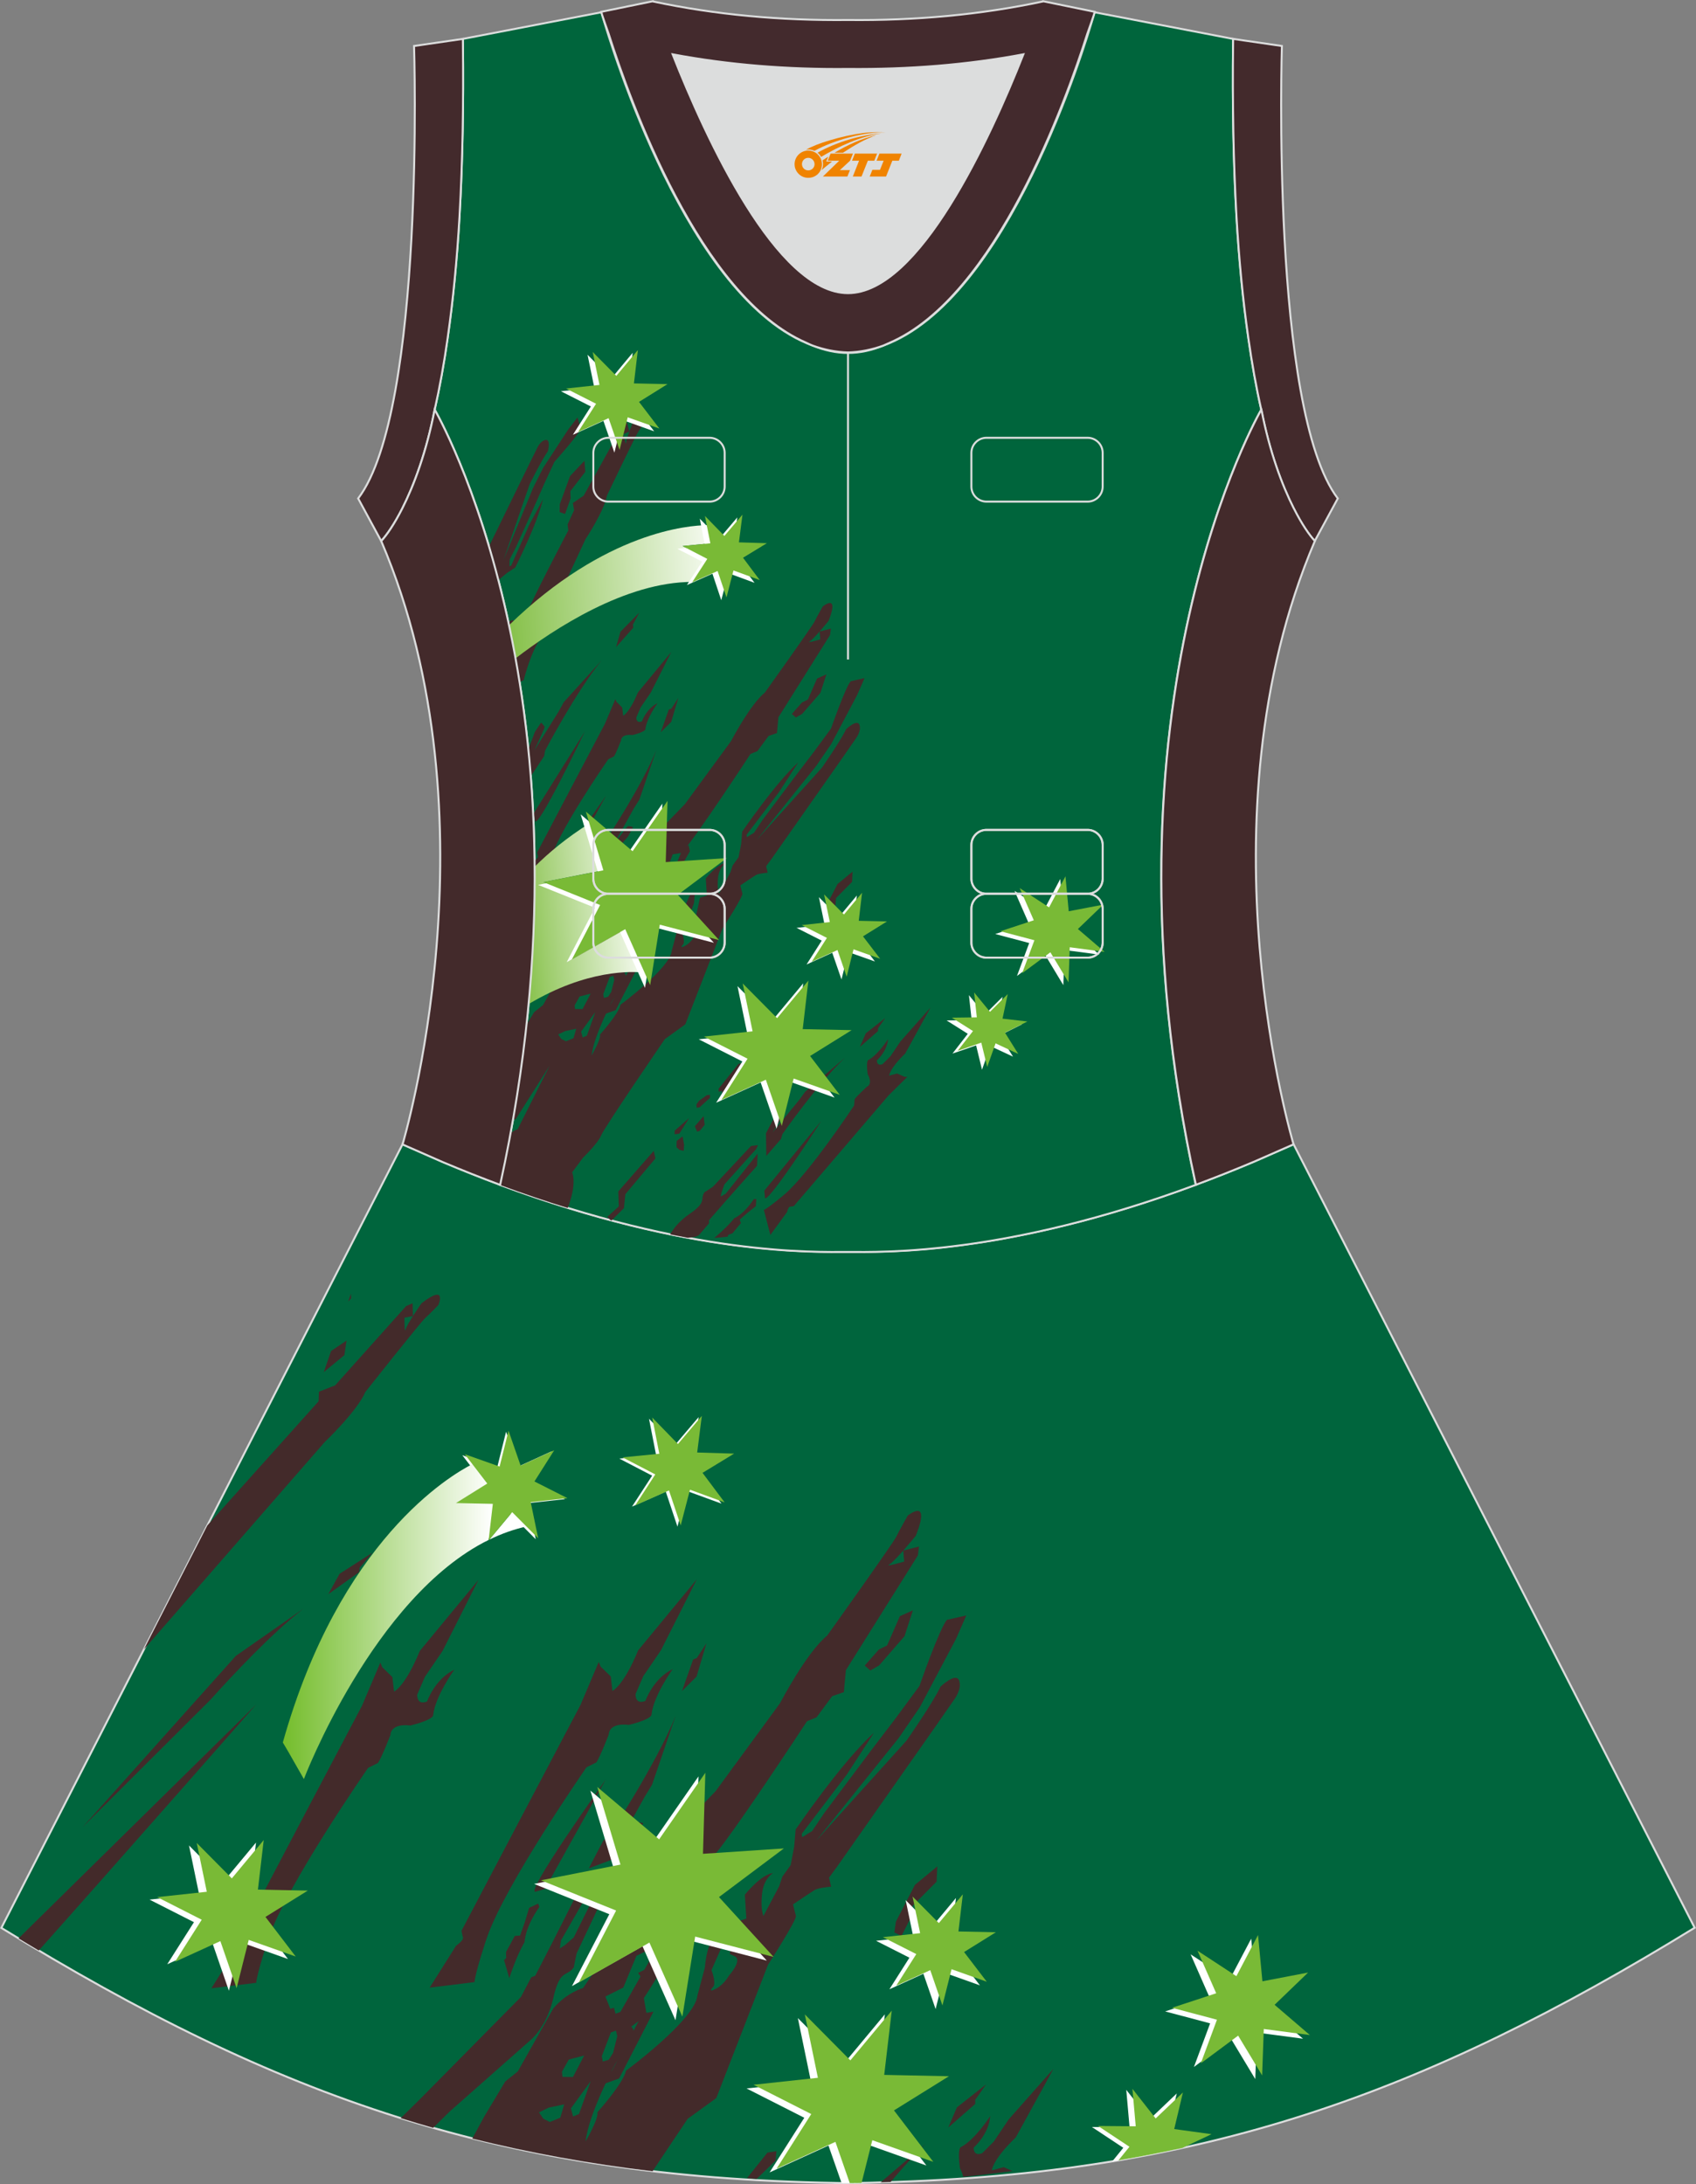 <?xml version="1.0" encoding="utf-8"?>
<!-- Generator: Adobe Illustrator 24.0.1, SVG Export Plug-In . SVG Version: 6.00 Build 0)  -->
<svg xmlns="http://www.w3.org/2000/svg" xmlns:xlink="http://www.w3.org/1999/xlink" version="1.1" id="图层_1" x="0px" y="0px" width="380.2px" height="489.6px" viewBox="0 0 380.2 489.6" enable-background="new 0 0 380.2 489.6" xml:space="preserve">
<rect x="0" y="0" width="380.2" height="489.6" fill="#808080" stroke="none"/>
<g>
	<path fill="#00653D" stroke="#DCDDDD" stroke-width="0.446" stroke-miterlimit="22.926" d="M90.18,256.61L0.3,432.14   c62.22,38.24,112.64,55.9,186.85,57.16v0.01c0.57,0.01,1.15,0.02,1.72,0.02v0.02h0.08l0,0c0.38,0,0.76-0.01,1.15-0.01h0.01h0.01   h0.01c0.38,0,0.76,0.01,1.15,0.01l0,0h0.08v-0.02c0.57-0.01,1.15-0.02,1.72-0.02v-0.01c1.4-0.02,2.81-0.06,4.21-0.11   c0.15-0.01,0.3-0.02,0.45-0.02c71.66-1.92,121.25-19.63,182.16-57.06L290,256.51l0,0l0,0l-0.01-0.02h-0.01h-0.01l-8.95,3.93l0,0   c-4.45,1.88-8.76,3.58-12.92,5.13c-38.45,14.29-64.53,15.04-75.02,15.05h-0.07h-0.06h-0.06h-0.06h-0.05h-0.01h-0.05h-0.05h-0.05   h-0.11h-0.05h-0.11h-0.05h-0.03h-0.02h-0.05h-0.05h-0.1H192h-0.05h-0.05h-0.05h-0.05h-0.02h-0.03h-0.05h-0.05h-0.05h-0.05h-0.05   h-0.05h-0.05h-0.04h-0.05h-0.01h-0.03h-0.05h-0.05h-0.05h-0.05h-0.04h-0.04h-0.04h-0.04h-0.04l0,0h-0.04h-0.04h-0.04h-0.04h-0.04   h-0.04h-0.04h-0.04h-0.04h-0.03h-0.01h-0.04h-0.04h-0.04h-0.04h-0.04h-0.03h-0.04h-0.04h-0.04h-0.02l0,0h-0.01h-0.02h-0.04h-0.04   h-0.04h-0.04h-0.04h-0.03h-0.04h-0.04h-0.04h-0.01h-0.03h-0.04h-0.04h-0.04h-0.04h-0.04h-0.04h-0.04h-0.04h-0.04l0,0h-0.04h-0.04   h-0.04h-0.04h-0.04h-0.04h-0.05h-0.05h-0.05h-0.03h-0.01h-0.05h-0.05h-0.05h-0.05h-0.05h-0.05h-0.05h-0.05h-0.05h-0.03h-0.02h-0.05   h-0.05h-0.05h-0.05h-0.05h-0.11h-0.05h-0.05h-0.02h-0.03h-0.05h-0.11h-0.05h-0.11h-0.05h-0.05h-0.06h-0.01h-0.05h-0.05h-0.06h-0.05   h-0.06c-10.5-0.01-36.57-0.77-75.02-15.05c-4.16-1.54-8.47-3.25-12.92-5.13l0,0l-8.95-3.93l0,0l-0.01-0.01L90.18,256.61z"/>
	<polygon fill="#FFFFFF" points="113.45,320.92 111.45,328.95 103.64,326.19 108.67,332.76 101.65,337.14 109.93,337.31    108.98,345.53 114.26,339.16 120.1,345.03 118.42,336.93 126.65,336.03 119.26,332.29 123.69,325.3 116.16,328.74  "/>
	<path fill="#432A2A" d="M106.38,444.29l-10.06,1.24l5.92-9.39c0,0,1.73-1.2,1.55-1.84c-0.19-0.64-0.33-1.52-0.33-1.52l12.84-24.4   l13.82-26.19l4.1-9.66l0.42,1.03l2.28,2.22l0.37,3.25c0,0,2.46-1.07,5.77-9.11L156.2,354l-8.04,15.92l-3.96,5.8l-1.72,3.99   c0,0-0.19,2.49,2.2,1.55c0,0,1.76-5.03,6.12-7.13c0,0-4.28,5.9-4.75,10.2c0,0,0.28,0.96-5.11,2.32c0,0-4.26-0.71-4.47,2.13   c0,0-1.97,5.1-2.78,6.26l-2.22,1.11c0,0-18.21,26.21-22.32,38.19C109.12,434.34,106.49,442.29,106.38,444.29z"/>
	<path fill="#432A2A" d="M120.29,423.95l1.86-0.55l13.66-24.55C135.81,398.85,116.6,425.77,120.29,423.95z"/>
	<path fill="#432A2A" d="M120.91,427.44l-0.27-0.75l-2.02,0.96l-0.98,3.23l-1.05,2.98l-1.18,0.07l-1.98,3.62l0.04,1.37l-0.47,0.44   l1.17,4.05c0,0,1.51-4.8,3.43-8.12C117.61,435.3,117.6,432.15,120.91,427.44z"/>
	<path fill="#432A2A" d="M97.1,476.95l3.66-3.61l18.17-16.05c0,0,3.65-2.92,5.12-9.48s2.97-4.6,4.57-6.82l0.64-3.13l7.45-15.78   l-0.57-2.09l-0.91,0.96l-6.61,13.32l-1.98,1.73l-1.15,0.76l0.28-1.83l7.93-13.84l-3.45,1.57c0,0-6.25,12.52-9.08,17.91   s-1.04,2.24-1.04,2.24l-1.03,0.4l-2.33,4.42l-22.62,22.9l-4.32,4.25C92.23,475.52,94.65,476.25,97.1,476.95z"/>
	<path fill="#432A2A" d="M144.56,402.68l-6.5,11.67c0,0,3.68-5.09,4.54-5.97c0.49-0.02,1.61,0.28,1.61,0.28l-1.53,2.94l-4.05,4.69   l-6.63,2.5l3.23-6.21l1.26-1.02c0,0,10.56-16,14.97-26.96l-5.29,15.45L144.56,402.68z"/>
	<polygon fill="#432A2A" points="156.15,375.8 158.37,368.33 156.21,371.63 155.39,371.97 152.88,379.06  "/>
	<polygon fill="#432A2A" points="138.79,465.89 146.49,450.92 144.11,451.3 137.18,464.16 133.31,466.17 131.1,471.34    132.69,472.02 134.38,467.47  "/>
	<polygon fill="#432A2A" points="146.72,443.12 147.38,440.85 144.74,441.4 143.05,442.23 143.78,443.3 144.91,443.88  "/>
	<path fill="#432A2A" d="M146.29,486.68c3.76-5.6,7.86-11.74,7.86-11.74l6.42-4.65l11.61-29.91c0,0,6.5-10.07,6.24-10.95   c-0.26-0.89-0.64-2.57-0.64-2.57s4.1-2.77,4.91-3.25c0.82-0.48,3.63-0.71,3.63-0.71l-0.48-2.02l1.8-2.45l22.37-31.87l3.87-5.57   c0,0,1.83-2.34,1.13-4.29s-4.16,1.35-4.16,1.35c-1.69,3.61-7.59,12.06-7.59,12.06l-20.32,22.53l18.54-23.08l4.73-6.9l8.12-15.33   l2.29-5.23l-4.33,0.98c-1.63,1.8-6.17,14.83-6.17,14.83l-5.33,7.23l-5.66,7.42l-10.36,13.84l-2.71,4.03l-2.23,1.37l-0.1-0.75   l10.1-13.28l6.06-9.34c-7.15,6.43-17.53,21.65-17.53,21.65l-0.32,3.81l-0.8,4.19l-1.87,2.59l-0.69,2.12l-3.54,6.68   c0,0-0.71-1.59-0.3-5.07s2.49-4.57,2.49-4.57c-2.78,0.34-6.35,4.87-6.35,4.87l0.33,5.36l-2.13,0.69l-1.58,7.24l1.18,0.55   c1.66,0.95-1.37,4.3-1.37,4.3s-1.09,2-2.96,2.97c-1.87,0.97-0.7-0.33-0.7-0.33c0.98-0.77-0.25-3.88-0.25-3.88l2.69-6.12l1.11-3.15   l0.24-3.24l-1.28,0.32l-2.21,4.9c-1.76,1.95-2.03,6.71-2.03,6.71l-1.68,6.3c-0.55,5.44-16.01,16.83-16.01,16.83   c-0.59,2.87-6.42,9.32-6.42,9.32c0.39,1.32-2.63,6.53-2.63,6.53c0.67-6.25,6.63-17.35,6.63-17.35s1.7-2.36,3.36-4.89   c1.65-2.52,0.23-3.48,0.23-3.48l3.49-2.59l-0.65-3.82c0,0,2.96-4.59,4.08-6.48s1.46-4.38,1.46-4.38c3.24-4.07,4.18-2.07,4.18-2.07   l5.32-7.56l0.89-2.66c0,0-1.31,2.07,0.51-1.11c1.82-3.17,0.11-3.27,0.11-3.27c-3.28,1.09-8.57,9.12-8.57,9.12   c-1.37-0.2-3.96,2.01-3.96,2.01c1.22-1.56,2.7-5.47,2.7-5.47c4.01-3.46,5.55-8.82,5.55-8.82l2.74-0.45   c3.88-3.9,21.56-30.92,21.56-30.92l2.14-0.87l3.51-4.75l2.61-0.89l0.46-4.93l16.14-25.73l0.25-1.99l-3.53,0.91l0.21,2.46   c0,0-4.63,1.37-3.29,0.61c1.33-0.76,5.9-6.41,5.9-6.41c3.51-8.82-1.81-4.5-1.81-4.5s-1.82,3.17-2.56,4.71   c-0.75,1.54-15.51,22.19-15.51,22.19c-4.64,3.77-10.57,15.16-10.57,15.16l-14.44,19.72l-7.95,8.21   c-1.89,8.22-12.96,18.2-12.96,18.2c1.21,4.92-7.04,15.14-7.04,15.14l-1.76,2.56c-4.16,1.35-6.68,4.6-6.68,4.6l-7.95,14.1   l-2.81,2.26l-4.78,7.97l-2.61,4.82C118.82,482.57,132.17,485.01,146.29,486.68L146.29,486.68z M134.91,460.9l2.03-5.33l1.14-0.4   l0.3,1.23l-0.94,3.75l-0.98,1.55l-1.33,0.39L134.91,460.9L134.91,460.9L134.91,460.9z M127.99,472.59l4.43-6.1l-2.62,7.36   l-1.33,0.57L127.99,472.59L127.99,472.59L127.99,472.59z M128.44,465.57l-2.35-0.03l-0.11-1.17l1.53-2.72l3.45-0.9L128.44,465.57   L128.44,465.57L128.44,465.57z M125.61,474.67l-2.35,0.98l-1.48-0.76l-0.95-1.4l2.2-1.07l3.45-0.72L125.61,474.67L125.61,474.67   L125.61,474.67z M135.71,447.53l4.02-2.02l2.94-7.1l2.3-1.15l0.53,2.42l-6.43,11.31l-1.09,0.38l-0.34-1.33l-0.83,0.24   L135.71,447.53z"/>
	<polygon fill="#432A2A" points="204.65,360.95 202.77,366.75 197.07,373.31 195.1,374.44 193.85,373.34 197.03,369.73    198.87,368.82 201.73,362.27  "/>
	<path fill="#432A2A" d="M57.44,444.45l-10.06,1.23l5.92-9.39c0,0,1.73-1.2,1.54-1.85c-0.19-0.64-0.33-1.52-0.33-1.52l12.83-24.4   l13.82-26.19l4.1-9.66l0.42,1.03l2.28,2.22l0.38,3.25c0,0,2.46-1.07,5.77-9.11l13.14-15.92l-8.04,15.92l-3.96,5.8l-1.72,3.98   c0,0-0.19,2.49,2.2,1.55c0,0,1.76-5.04,6.12-7.13c0,0-4.28,5.9-4.75,10.2c0,0,0.28,0.95-5.11,2.32c0,0-4.26-0.71-4.47,2.13   c0,0-1.97,5.09-2.79,6.26l-2.22,1.11c0,0-18.21,26.21-22.32,38.19C60.18,434.5,57.55,442.45,57.44,444.45z"/>
	<path fill="#432A2A" d="M215.9,487.94c3.7-0.37,7.4-0.81,11.07-1.3l-1.95-0.87l-2.68,0.72c0,0,0.07-2.28,5.38-7.41l8.44-15.36   l-10.04,11.35l-3.33,4.95l-2.6,2.61c0,0-1.9,0.93-1.92-1.24c0,0,3.42-2.97,3.71-7.07c0,0-3.31,5.23-6.56,6.95   c0,0-0.85,0.07-0.23,4.76C215.18,486.01,215.74,486.93,215.9,487.94z"/>
	<path fill="#432A2A" d="M197.42,489.18c0.75-0.02,1.49-0.06,2.24-0.09c2.64-3.14,5.39-6.2,7.93-8.62L197.42,489.18z"/>
	<polygon fill="#432A2A" points="214.52,472.36 221.06,467.21 218.63,470.66 218.62,471.6 212.57,476.89  "/>
	<path fill="#432A2A" d="M167.46,488.23c0.72,0.06,1.44,0.12,2.16,0.18l4.24-4.12l0.19-2.11l-2.01,0.33L167.46,488.23z"/>
	<polygon fill="#432A2A" points="210.12,418.35 205.1,422.5 200.83,430.76 200.49,433.16 202.08,433.96 204.41,429.39    204.58,427.19 209.96,421.77  "/>
	<polygon fill="#FFFFFF" points="280.49,434.55 275.63,443.77 266.91,438.07 271.1,447.61 261.2,450.86 271.28,453.54    267.65,463.31 276.02,457.1 281.4,466.03 281.77,455.61 292.1,456.98 284.19,450.19 291.7,442.96 281.46,444.92  "/>
	<polygon fill="#FFFFFF" points="214.3,425.43 208.93,431.88 203.03,425.92 204.73,434.13 196.39,435.03 203.87,438.82    199.38,445.9 207,442.42 209.74,450.34 211.77,442.21 219.67,445.02 214.58,438.36 221.7,433.93 213.32,433.75  "/>
	<polygon fill="#FFFFFF" points="156.62,317.64 151.26,323.95 145.49,318.02 147.08,326.14 138.84,326.95 146.19,330.77    141.68,337.71 149.25,334.35 151.87,342.2 153.96,334.2 161.74,337.04 156.78,330.41 163.85,326.11 155.57,325.85  "/>
	<polygon fill="#79BA36" points="157.33,317.37 151.98,323.68 146.21,317.74 147.8,325.86 139.56,326.67 146.9,330.49 142.4,337.44    149.97,334.08 152.59,341.93 154.68,333.92 162.45,336.77 157.49,330.14 164.57,325.83 156.29,325.58  "/>
	<polygon fill="#FFFFFF" points="156.58,398.18 146.22,413.1 132.35,401.36 137.56,418.77 119.73,422.28 136.59,429.07    128.22,445.19 144.03,436.25 151.43,452.84 154.3,434.9 171.89,439.47 159.64,426.04 174.18,415.14 156.05,416.34  "/>
	<path fill="#FFFFFF" d="M188.66,489.33h0.2v0.01l0,0v0.01h0.08l0,0c0.38,0,0.76-0.01,1.15-0.01h0.01h0.01h0.01   c0.38,0,0.76,0.01,1.15,0.01l0,0h0.08v-0.02l0.45-0.01l2.2-8.78l13.67,4.86l-8.81-11.53l12.32-7.66l-14.51-0.3l1.69-14.4   l-9.28,11.15l-10.22-10.3l2.93,14.21l-14.43,1.56l12.94,6.57l-7.78,12.25l13.2-6.02L188.66,489.33z"/>
	<polygon fill="#FFFFFF" points="57.39,413.01 50.24,421.6 42.37,413.66 44.63,424.6 33.52,425.8 43.48,430.86 37.49,440.29    47.66,435.66 51.31,446.22 54.02,435.38 64.56,439.12 57.77,430.24 67.26,424.34 56.09,424.11  "/>
	<polygon fill="#79BA36" points="282.02,433.74 277.17,442.96 268.45,437.25 272.64,446.79 262.74,450.05 272.81,452.72    269.19,462.5 277.56,456.29 282.94,465.21 283.31,454.8 293.64,456.16 285.73,449.38 293.24,442.15 283,444.11  "/>
	<polygon fill="#79BA36" points="215.84,424.62 210.47,431.06 204.57,425.11 206.27,433.32 197.93,434.22 205.41,438.01    200.92,445.08 208.54,441.61 211.27,449.53 213.31,441.4 221.21,444.21 216.12,437.55 223.24,433.12 214.86,432.94  "/>
	<path fill="#432A2A" d="M8.69,437.21c14.57-16.3,48.77-55.18,48.77-55.18l-53.3,52.46C5.67,435.41,7.19,436.32,8.69,437.21z"/>
	<path fill="#432A2A" d="M18.48,409.6l28.71-28.62c4.9-5.45,13.66-14.81,20.81-20.38l-15.13,10.57l-2.31,2.58L18.48,409.6z"/>
	<polygon fill="#432A2A" points="76.12,352.77 83.52,348.03 80.61,351.41 80.51,352.4 73.59,357.34  "/>
	<path fill="#432A2A" d="M78.66,289.98l-0.61,1.77c0.32-0.31,0.55-0.57,0.67-0.76L78.66,289.98L78.66,289.98L78.66,289.98z    M46.49,341.92l24.92-27.81l0.1-2.16l3.62-1.42l15.91-17.77l1.45-0.63l0.08,2.86l-1.9,0.38c0,0-0.02,3.79,0.26,2.62   s3.55-5.85,3.55-5.85c5.9-4.56,3.79,0.38,3.79,0.38s-2,2.07-2.99,2.96c-1,0.89-13.38,16.53-13.38,16.53   c-1.84,4.32-9.14,11.26-9.14,11.26L32.27,369.7L46.49,341.92z"/>
	<polygon fill="#432A2A" points="74.22,302.83 72.58,307.57 77.21,303.74 77.68,300.49  "/>
	
		<linearGradient id="SVGID_1_" gradientUnits="userSpaceOnUse" x1="-933.085" y1="-1148.787" x2="-886.015" y2="-1148.787" gradientTransform="matrix(1 0 0 -1 996.485 -785.302)">
		<stop offset="0" style="stop-color:#74BD2B"/>
		<stop offset="1" style="stop-color:#FFFFFF"/>
	</linearGradient>
	<path fill="url(#SVGID_1_)" d="M63.4,390.58c12.76-45.3,37.51-59.86,42.49-62.39l3.33,4.35l-7.03,4.38l8.28,0.16l-0.94,8.1   c-25.88,12.78-41.41,53.6-41.41,53.6l-0.65-1.15l-1.41-2.46l-1.47-2.58L63.4,390.58z"/>
	<path fill="#FFFFFF" d="M114.82,338.95l3.2,3.22c-2.89,0.63-5.66,1.64-8.33,2.94L114.82,338.95z"/>
	<polygon fill="#79BA36" points="114,320.7 112,328.73 104.19,325.97 109.23,332.54 102.2,336.92 110.48,337.09 109.53,345.31    114.82,338.95 120.65,344.81 118.97,336.71 127.2,335.81 119.81,332.07 124.24,325.08 116.71,328.52  "/>
	<polygon fill="#79BA36" points="158.12,397.37 147.76,412.29 133.89,400.55 139.09,417.95 121.27,421.47 138.12,428.25    129.76,444.38 145.58,435.43 152.97,452.03 155.84,434.09 173.43,438.65 161.18,425.23 175.72,414.33 157.59,415.53  "/>
	<path fill="#79BA36" d="M190.49,489.34c0.26,0,0.52,0.01,0.78,0.01l0,0h0.08v-0.02c0.57-0.01,1.15-0.01,1.72-0.02v-0.02h0.08   l2.4-9.56l13.67,4.85l-8.81-11.53l12.32-7.66l-14.51-0.3l1.69-14.41l-9.28,11.15l-10.21-10.3l2.93,14.21l-14.43,1.56l12.94,6.57   l-7.78,12.25l13.2-6.02L190.49,489.34z"/>
	<polygon fill="#79BA36" points="59.12,412.45 51.97,421.04 44.1,413.1 46.36,424.04 35.25,425.24 45.22,430.31 39.23,439.74    49.4,435.1 53.04,445.66 55.76,434.83 66.29,438.56 59.51,429.68 69,423.78 57.82,423.55  "/>
	<path fill="#FFFFFF" d="M263.8,469.25l-6.11,5.82l-5.21-6.63l0.74,8.4l-8.44-0.07l7.03,4.66l-2.47,3.05   c4.76-0.79,9.44-1.67,14.06-2.65l6.81-3.21l-8.36-1.15L263.8,469.25z"/>
	<path fill="#79BA36" d="M265.18,469.03l-6.11,5.82l-5.21-6.64l0.74,8.4l-8.44-0.07l7.03,4.66l-2.46,3.04   c4.85-0.82,9.63-1.75,14.34-2.78l6.52-3.08l-8.36-1.15L265.18,469.03z"/>
	<path fill="#DCDDDD" d="M229.41,12.18c-7.46,18.87-23.33,53.53-39.31,53.53s-31.85-34.66-39.31-53.53   c12.63,2.37,25.74,3.42,39.31,3.28l0,0C203.67,15.59,216.78,14.54,229.41,12.18z"/>
	<path fill="#00653C" stroke="#DCDDDD" stroke-width="0.446" stroke-miterlimit="22.926" d="M276.43,9.39   c0-0.21,0.01-0.43,0.01-0.64C276.44,8.96,276.44,9.17,276.43,9.39L276.43,9.39L276.43,9.39z M103.77,9.39   c-0.01-0.21-0.01-0.43-0.01-0.64C103.77,8.96,103.77,9.17,103.77,9.39L103.77,9.39L103.77,9.39z M103.02,48.33   c0-0.02,0-0.03,0-0.04c0-0.02,0-0.03,0-0.05c0.68-11.9,0.9-24.69,0.76-38.19c0-0.22,0-0.45-0.01-0.67l-0.01-0.64V8.72l31.04-5.97   c0,0,0.07,0.22,0.21,0.63c2.06,7.13,19.22,63.9,47.16,74.07c2.59,1.07,5.23,1.66,7.93,1.66s5.34-0.59,7.93-1.66   c27.95-10.17,45.11-66.94,47.16-74.07c0.14-0.42,0.21-0.63,0.21-0.63l31.04,5.97v0.02l-0.01,0.64c0,0.22,0,0.45-0.01,0.67   c-0.15,13.5,0.07,26.29,0.75,38.19c0,0.02,0,0.03,0,0.05s0,0.03,0,0.04c0,0.05,0.01,0.1,0.01,0.15c0.56,9.73,1.43,18.85,2.66,27.27   c0,0.01,0,0.01,0,0.01c0.82,5.78,1.78,11.14,2.9,16.07c0,0-38.41,65.7-14.68,173.76c-42.8,15.89-70.26,15.04-77.98,15.04   s-35.18,0.85-77.98-15.04C135.86,157.53,97.44,91.83,97.44,91.83c1.12-4.92,2.09-10.28,2.91-16.06c0-0.01,0-0.01,0-0.02   c1.23-8.42,2.1-17.54,2.67-27.27C103.02,48.43,103.02,48.38,103.02,48.33z"/>
	<path fill="#432A2A" d="M122.1,197.65l-2.24,0.27c0.01-1.69,0.01-3.36-0.02-5.01c0.25-0.19,0.85-0.68,0.77-0.97   c-0.11-0.36-0.19-0.87-0.19-0.87l7.32-13.91l7.87-14.93l2.34-5.51l0.24,0.59l1.29,1.27l0.22,1.85c0,0,1.41-0.61,3.29-5.2l7.49-9.08   l-4.59,9.08l-2.26,3.31l-0.98,2.27c0,0-0.11,1.42,1.25,0.89c0,0,1-2.87,3.49-4.07c0,0-2.44,3.36-2.71,5.82c0,0,0.16,0.54-2.91,1.32   c0,0-2.43-0.4-2.55,1.21c0,0-1.12,2.91-1.59,3.57l-1.27,0.64c0,0-10.39,14.95-12.73,21.77   C123.66,191.97,122.16,196.51,122.1,197.65z"/>
	<path fill="#432A2A" d="M124.75,196.34l1.34-0.39l9.79-17.61C135.88,178.33,122.1,197.65,124.75,196.34z"/>
	<path fill="#432A2A" d="M142.16,181.08l-4.66,8.37c0,0,2.64-3.65,3.25-4.28c0.35-0.01,1.16,0.2,1.16,0.2l-1.1,2.11l-2.9,3.36   l-4.75,1.8l2.32-4.45l0.91-0.73c0,0,7.58-11.48,10.74-19.34l-3.79,11.09L142.16,181.08z"/>
	<polygon fill="#432A2A" points="150.47,161.8 152.06,156.45 150.51,158.82 149.92,159.06 148.12,164.14  "/>
	<polygon fill="#432A2A" points="138.02,226.42 143.54,215.69 141.83,215.95 136.86,225.18 134.08,226.62 132.5,230.33    133.64,230.82 134.85,227.55  "/>
	<polygon fill="#432A2A" points="149.27,195.14 151.48,194.02 153.1,190.11 154.37,189.47 154.66,190.81 151.12,197.04    150.52,197.24 150.33,196.51 149.88,196.64  "/>
	<path fill="#432A2A" d="M118.03,229.7l1.7-2.81l2.02-1.63l5.7-10.1c0,0,1.8-2.34,4.79-3.3l1.26-1.83c0,0,5.92-7.33,5.05-10.86   c0,0,7.95-7.16,9.3-13.05l5.7-5.89l10.35-14.14c0,0,4.25-8.17,7.58-10.87c0,0,10.59-14.81,11.13-15.91   c0.53-1.1,1.84-3.38,1.84-3.38s3.81-3.1,1.3,3.23c0,0-3.27,4.06-4.23,4.6c-0.96,0.54,2.36-0.44,2.36-0.44l-0.15-1.76l2.53-0.66   l-0.18,1.43l-11.58,18.45l-0.33,3.54l-1.87,0.64l-2.52,3.41l-1.54,0.63c0,0-12.68,19.38-15.47,22.18l-1.97,0.32   c0,0-1.1,3.85-3.98,6.33c0,0-1.07,2.81-1.94,3.92c0,0,1.85-1.58,2.84-1.44c0,0,3.81-5.76,6.15-6.54c0,0,1.23,0.07-0.08,2.35   s-0.37,0.8-0.37,0.8l-0.64,1.91l-3.81,5.42c0,0-0.68-1.43-3,1.49c0,0-0.24,1.79-1.05,3.15c-0.81,1.35-2.93,4.64-2.93,4.64   l0.46,2.74l-2.5,1.85c0,0,1.02,0.69-0.16,2.5c-1.19,1.81-2.41,3.5-2.41,3.5s-4.27,7.96-4.75,12.45c0,0,2.17-3.74,1.88-4.68   c0,0,4.18-4.63,4.6-6.69c0,0,11.09-8.17,11.48-12.07l1.2-4.53c0,0,0.2-3.41,1.46-4.81l1.59-3.52l0.92-0.23l-0.17,2.33l-0.8,2.25   l-1.93,4.39c0,0,0.87,2.24,0.18,2.78c0,0-0.84,0.94,0.5,0.24s2.12-2.13,2.12-2.13s2.17-2.4,0.98-3.08l-0.85-0.4l1.13-5.19   l1.53-0.49l-0.23-3.84c0,0,2.56-3.25,4.55-3.49c0,0-1.49,0.78-1.79,3.28c-0.29,2.49,0.21,3.63,0.21,3.63l2.54-4.79l0.5-1.52   l1.34-1.86l0.58-3l0.23-2.73c0,0,7.44-10.92,12.57-15.53l-4.34,6.69l-7.25,9.53l0.07,0.54l1.6-0.99l1.94-2.9l7.43-9.92l4.06-5.32   l3.82-5.19c0,0,3.26-9.34,4.43-10.63l3.1-0.7l-1.64,3.75l-5.82,11l-3.39,4.95l-13.3,16.56l14.58-16.16c0,0,4.23-6.06,5.44-8.65   c0,0,2.48-2.37,2.98-0.97s-0.81,3.07-0.81,3.07l-2.77,4l-16.04,22.86l-1.29,1.76l0.34,1.45c0,0-2.02,0.16-2.6,0.51   c-0.59,0.34-3.52,2.33-3.52,2.33s0.27,1.21,0.46,1.84c0.19,0.63-4.47,7.85-4.47,7.85l-8.33,21.45l-4.6,3.33   c0,0-13.58,19.82-14.27,21.57c-0.69,1.75-4.04,4.97-4.04,4.97l-2.46,3.31c0,0,1.18,2.45-1,7.98c-4.81-1.48-9.86-3.19-15.15-5.15   c0.87-3.96,1.65-7.85,2.35-11.69c0.63-0.38,1.3-0.72,1.98-1.02c4.58-1.95-0.37,0.16-0.37,0.16l7.14-14.19l-7.56,11.94   c0,0-0.25,0.08-0.67,0.24C116.28,243.69,117.28,236.59,118.03,229.7L118.03,229.7L118.03,229.7z M135.23,222.84l0.16,0.85   l0.95-0.28l0.7-1.11l0.67-2.69l-0.22-0.88l-0.82,0.28L135.23,222.84L135.23,222.84L135.23,222.84z M130.27,231.23l0.35,1.32   l0.95-0.41l1.88-5.28L130.27,231.23L130.27,231.23L130.27,231.23z M130.59,226.19l1.82-3.46l-2.48,0.64l-1.1,1.96l0.07,0.84   L130.59,226.19L130.59,226.19L130.59,226.19z M128.56,232.72l0.62-2.12l-2.47,0.51l-1.58,0.76l0.68,1l1.07,0.54L128.56,232.72   L128.56,232.72L128.56,232.72z M135.81,213.25l0.79,1.96l0.59-0.17l0.24,0.96l0.78-0.27l4.61-8.11l-0.38-1.73l-1.65,0.83   l-2.11,5.09L135.81,213.25z"/>
	<polygon fill="#432A2A" points="185.26,151.15 183.91,155.31 179.82,160.02 178.41,160.83 177.51,160.04 179.79,157.45    181.11,156.8 183.16,152.1  "/>
	<path fill="#432A2A" d="M171.24,271.22l1.46,5.59l3.73-5.12c0,0,0.28-1.17,0.65-1.2c0.38-0.03,0.88-0.15,0.88-0.15l10.23-11.94   l10.97-12.83l4.25-4.2h-0.63l-1.66-0.74l-1.8,0.48c0,0,0.05-1.53,3.61-4.97l5.67-10.31l-6.74,7.61l-2.24,3.32l-1.75,1.75   c0,0-1.28,0.63-1.29-0.84c0,0,2.3-1.99,2.49-4.74c0,0-2.22,3.51-4.41,4.67c0,0-0.57,0.05-0.15,3.19c0,0,1.28,2.11-0.19,2.81   c0,0-2.29,2.12-2.73,2.79l-0.12,1.41c0,0-10.06,15.17-15.54,19.87C175.94,267.68,172.27,270.75,171.24,271.22z"/>
	<path fill="#432A2A" d="M171.47,268.28l-0.13-1.39l12.75-15.6C184.1,251.29,171.24,271.22,171.47,268.28z"/>
	<path fill="#432A2A" d="M168.98,268.79l0.57-0.02l-0.11,1.6l-1.9,1.5l-1.71,1.5l0.26,0.8l-1.89,2.27l-0.93,0.34l-0.16,0.43   l-3.01,0.29c0,0,2.8-2.28,4.51-4.44C164.62,273.07,166.72,272.24,168.98,268.79z"/>
	<path fill="#432A2A" d="M162.71,267.54l7.13-8.95l-0.13,2.72c0,0-6.69,7.48-9.54,10.79c-2.84,3.31-1.22,1.29-1.22,1.29l0.01,0.8   l-2.33,2.72l-0.8,0.33l-1.65,0.21c-1.29-0.24-2.6-0.5-3.94-0.77c0.67-1.19,1.98-2.96,4.33-4.57c3.99-2.72,2.29-3.2,3.34-4.85   l1.92-1.26l8.54-9.14l1.55-0.17l-0.4,0.86l-7.13,7.94l-0.63,1.77l-0.2,0.97L162.71,267.54z"/>
	<path fill="#432A2A" d="M179.22,246.47l-6.06,7.42c0,0,2.42-3.8,2.78-4.6c-0.12-0.33-0.62-1-0.62-1l-1.55,1.8l-2.06,3.94l0.08,5.08   l3.28-3.8l0.34-1.11c0,0,7.87-11.28,14.01-17.12l-8.91,7.62L179.22,246.47z"/>
	<polygon fill="#432A2A" points="194.08,231.63 198.47,228.17 196.84,230.48 196.83,231.12 192.77,234.67  "/>
	<polygon fill="#432A2A" points="138.61,267.06 146.55,257.97 146.93,259.65 140.19,267.68 139.87,270.8 137.09,273.56    136.89,273.51 136.14,272.76 138.72,270.42  "/>
	<polygon fill="#432A2A" points="151.69,255.75 153.02,254.71 153.36,256.62 153.26,257.96 152.35,257.76 151.66,257.16  "/>
	<polygon fill="#432A2A" points="155.77,252.45 157.73,250.17 157.97,252.12 156.89,253.46 156.27,253.65  "/>
	<polygon fill="#432A2A" points="152.27,254.11 154.49,250.6 151.25,253.44 151.23,254.24  "/>
	<polygon fill="#432A2A" points="156.85,248.19 159.16,246.07 159.14,245.4 158.44,245.5 156.71,246.74 156.12,247.56    156.19,248.31  "/>
	<polygon fill="#432A2A" points="163.53,245.05 163.75,242.59 166.79,239.64 166.91,238.23 165.56,238.45 161.09,244.04    161.11,244.68 161.87,244.57 161.91,245.05  "/>
	<polygon fill="#432A2A" points="191.12,195.38 187.75,198.16 184.89,203.71 184.66,205.32 185.73,205.85 187.29,202.79    187.41,201.31 191.02,197.67  "/>
	<path fill="#432A2A" d="M119.92,183.83l-0.32-1.46l11.5-18.4C131.1,163.96,120.07,187.01,119.92,183.83z"/>
	<path fill="#432A2A" d="M125.24,159.48l-5.47,8.75c0,0,2.07-4.39,2.34-5.29c-0.17-0.34-0.8-0.98-0.8-0.98l-1.42,2.13l-1.46,3.93   c0.18,1.79,0.35,3.6,0.5,5.44l0.07,0.53l2.98-4.5l0.22-1.24c0,0,6.87-13.12,12.64-20.19l-8.47,9.35L125.24,159.48z"/>
	<polygon fill="#432A2A" points="139.09,141.61 143.31,137.32 141.88,140.01 141.97,140.69 138.11,145.04  "/>
	<path fill="#432A2A" d="M116.49,152.93c0.3-0.21,0.61-0.36,0.91-0.44c0,0,2.01-8.61,5.74-11.96l1.99-6.48l6.1-13.15   c0,0,4.21-6.35,4.84-9.83c0,0,6.49-13.59,7.08-14.42c0.59-0.83,1.71-2.68,1.71-2.68s0.72-4-2.85,0.35c0,0-1.63,3.99-1.64,4.9   s-0.63-1.89-0.63-1.89l1.34-0.6l-0.54-2.09l-0.96,0.7l-8.73,15.76l-2.43,1.65l0.28,1.61l-1.46,3.19l0.16,1.36   c0,0-8.96,16.93-9.88,20.06l0.55,1.56c0,0-2.12,2.12-2.89,4.97C115.64,147.9,116.08,150.38,116.49,152.93L116.49,152.93   L116.49,152.93z M114.59,142.47c-0.2-0.98-0.4-1.95-0.61-2.91c0.82-0.98,1.21-0.35,1.21-0.35   C115.34,140,115.03,141.24,114.59,142.47L114.59,142.47L114.59,142.47z M111.72,130.03c-0.69-2.65-1.39-5.17-2.1-7.56l9.01-18.43   l1.79-3.61c0,0,0.68-1.62,1.9-1.82c1.21-0.2,0.5,2.54,0.5,2.54c-1.39,1.92-4.09,7.4-4.09,7.4l-5.87,17.01l6.67-16.25l2.23-4.44   l5.64-8.62l2.06-2.69l0.73,2.53c-0.47,1.36-5.93,7.46-5.93,7.46l-2.23,4.84l-2.23,5.07l-4.21,9.35l-1.32,2.56l-0.07,1.55l0.41-0.16   l4-9.05l3.11-5.82c-1.28,5.56-6.21,15.31-6.21,15.31l-1.89,1.26L111.72,130.03z"/>
	<polygon fill="#432A2A" points="131.02,103.28 127.79,106.72 125.49,113.03 125.46,114.78 126.67,115.21 127.92,111.72    127.85,110.12 131.21,105.75  "/>
	
		<linearGradient id="SVGID_2_" gradientUnits="userSpaceOnUse" x1="-832.304" y1="-916.018" x2="-888.586" y2="-919.969" gradientTransform="matrix(1 0 0 -1 996.485 -785.302)">
		<stop offset="0" style="stop-color:#FFFFFF"/>
		<stop offset="1" style="stop-color:#79BA36"/>
	</linearGradient>
	<path fill="url(#SVGID_2_)" d="M114.11,140.14c21.64-21.05,40.43-22.38,44.33-22.42l0.8,4.06l-6.22,0.61l5.55,2.89l-3.35,5.16   c-14.94-0.02-31,10.5-39.64,17.13C115.11,145.01,114.62,142.54,114.11,140.14z"/>
	
		<linearGradient id="SVGID_3_" gradientUnits="userSpaceOnUse" x1="-851.323" y1="-987.952" x2="-883.828" y2="-991.498" gradientTransform="matrix(1 0 0 -1 996.485 -785.302)">
		<stop offset="0" style="stop-color:#FFFFFF"/>
		<stop offset="1" style="stop-color:#79BA36"/>
	</linearGradient>
	<path fill="url(#SVGID_3_)" d="M121.8,197.73l12.74,5.12l-6.32,12.18l11.95-6.76l4.35,9.76c-2.81-0.33-12.93-0.78-26.01,7.03   c1.02-10.85,1.42-21.12,1.35-30.79c3.2-3.19,7.24-6.54,12.27-9.7l3.14,10.49L121.8,197.73z"/>
	<polygon fill="#FFFFFF" points="237.68,197.03 234.02,204 227.43,199.69 230.59,206.9 223.11,209.36 230.72,211.38 227.98,218.76    234.31,214.07 238.37,220.82 238.65,212.95 246.46,213.98 240.48,208.85 246.15,203.39 238.42,204.87  "/>
	<polygon fill="#FFFFFF" points="192.08,200.73 188.03,205.59 183.58,201.1 184.85,207.3 178.56,207.98 184.21,210.84    180.81,216.19 186.57,213.56 188.64,219.55 190.18,213.41 196.14,215.52 192.3,210.49 197.68,207.15 191.35,207.02  "/>
	<polygon fill="#FFFFFF" points="224.75,223.45 220.77,227.41 217.21,223.07 217.82,228.65 212.21,228.73 216.95,231.73    213.52,236.16 218.82,234.33 220.14,239.78 222.01,234.48 227.1,236.85 224.13,232.09 229.15,229.58 223.58,228.94  "/>
	<polygon fill="#FFFFFF" points="165.28,115.98 161.23,120.75 156.87,116.26 158.07,122.4 151.85,123.01 157.4,125.89    153.99,131.14 159.71,128.6 161.69,134.54 163.27,128.48 169.15,130.64 165.4,125.63 170.74,122.37 164.49,122.18  "/>
	<polygon fill="#FFFFFF" points="148.48,180.14 140.65,191.41 130.17,182.54 134.1,195.69 120.63,198.35 133.37,203.47    127.05,215.66 139,208.9 144.59,221.44 146.75,207.88 160.04,211.33 150.79,201.19 161.77,192.95 148.07,193.86  "/>
	<polygon fill="#FFFFFF" points="180.06,220.42 173.05,228.84 165.33,221.05 167.54,231.79 156.64,232.96 166.42,237.93    160.54,247.18 170.52,242.63 174.09,252.99 176.76,242.36 187.09,246.03 180.43,237.32 189.74,231.53 178.79,231.3  "/>
	<polygon fill="#FFFFFF" points="141.83,79.08 137.01,84.87 131.71,79.52 133.23,86.89 125.74,87.7 132.46,91.11 128.42,97.46    135.27,94.34 137.73,101.46 139.56,94.16 146.65,96.68 142.08,90.69 148.48,86.71 140.95,86.56  "/>
	<polygon fill="#79BA36" points="238.85,196.42 235.18,203.39 228.59,199.07 231.75,206.28 224.27,208.74 231.89,210.76    229.14,218.15 235.47,213.46 239.54,220.2 239.81,212.33 247.62,213.36 241.64,208.24 247.32,202.78 239.58,204.26  "/>
	<polygon fill="#79BA36" points="193.25,200.11 189.2,204.98 184.74,200.48 186.02,206.68 179.72,207.36 185.37,210.23    181.97,215.57 187.74,212.95 189.8,218.93 191.34,212.79 197.31,214.91 193.46,209.88 198.84,206.54 192.51,206.4  "/>
	<polygon fill="#79BA36" points="225.91,222.83 221.93,226.8 218.37,222.46 218.98,228.04 213.37,228.11 218.12,231.11    214.68,235.55 219.98,233.71 221.31,239.16 223.18,233.87 228.27,236.24 225.29,231.47 230.32,228.97 224.74,228.33  "/>
	<polygon fill="#79BA36" points="166.44,115.36 162.39,120.13 158.03,115.65 159.24,121.78 153.01,122.4 158.56,125.28    155.16,130.53 160.87,127.99 162.86,133.92 164.43,127.87 170.31,130.02 166.56,125.01 171.91,121.76 165.65,121.57  "/>
	<polygon fill="#79BA36" points="149.64,179.52 141.81,190.8 131.33,181.92 135.26,195.08 121.8,197.73 134.53,202.86    128.21,215.04 140.16,208.28 145.75,220.82 147.91,207.27 161.2,210.72 151.95,200.57 162.94,192.34 149.24,193.24  "/>
	<polygon fill="#79BA36" points="181.22,219.8 174.21,228.22 166.49,220.44 168.71,231.17 157.81,232.35 167.58,237.31    161.71,246.56 171.68,242.02 175.26,252.38 177.92,241.75 188.25,245.41 181.6,236.7 190.91,230.91 179.95,230.68  "/>
	<polygon fill="#79BA36" points="142.99,78.47 138.17,84.25 132.87,78.9 134.39,86.28 126.9,87.09 133.62,90.5 129.58,96.85    136.43,93.73 138.89,100.84 140.72,93.54 147.82,96.06 143.25,90.08 149.64,86.1 142.11,85.94  "/>
	<path fill="none" stroke="#DCDDDD" stroke-width="0.446" stroke-miterlimit="22.926" d="M190.1,79.01v68.82V79.01z"/>
	<g>
		<path fill="none" stroke="#DCDDDD" stroke-width="0.446" stroke-miterlimit="22.926" d="M221.14,186.02h22.68    c1.85,0,3.37,1.52,3.37,3.38v7.56c0,1.86-1.52,3.38-3.37,3.38h-22.68c-1.86,0-3.38-1.52-3.38-3.38v-7.56    C217.76,187.54,219.28,186.02,221.14,186.02z"/>
		<path fill="none" stroke="#DCDDDD" stroke-width="0.446" stroke-miterlimit="22.926" d="M221.14,186.02h22.68    c1.85,0,3.37,1.52,3.37,3.38v7.56c0,1.86-1.52,3.38-3.37,3.38h-22.68c-1.86,0-3.38-1.52-3.38-3.38v-7.56    C217.76,187.54,219.28,186.02,221.14,186.02z"/>
		<path fill="none" stroke="#DCDDDD" stroke-width="0.446" stroke-miterlimit="22.926" d="M136.39,186.02h22.68    c1.86,0,3.38,1.52,3.38,3.38v7.56c0,1.86-1.52,3.38-3.38,3.38h-22.68c-1.86,0-3.38-1.52-3.38-3.38v-7.56    C133.01,187.54,134.53,186.02,136.39,186.02z"/>
		<path fill="none" stroke="#DCDDDD" stroke-width="0.446" stroke-miterlimit="22.926" d="M136.39,186.02h22.68    c1.86,0,3.38,1.52,3.38,3.38v7.56c0,1.86-1.52,3.38-3.38,3.38h-22.68c-1.86,0-3.38-1.52-3.38-3.38v-7.56    C133.01,187.54,134.53,186.02,136.39,186.02z"/>
		<path fill="none" stroke="#DCDDDD" stroke-width="0.446" stroke-miterlimit="22.926" d="M221.14,200.34h22.68    c1.85,0,3.37,1.52,3.37,3.38v7.56c0,1.86-1.52,3.38-3.37,3.38h-22.68c-1.86,0-3.38-1.52-3.38-3.38v-7.56    C217.76,201.86,219.28,200.34,221.14,200.34z"/>
		<path fill="none" stroke="#DCDDDD" stroke-width="0.446" stroke-miterlimit="22.926" d="M221.14,200.34h22.68    c1.85,0,3.37,1.52,3.37,3.38v7.56c0,1.86-1.52,3.38-3.37,3.38h-22.68c-1.86,0-3.38-1.52-3.38-3.38v-7.56    C217.76,201.86,219.28,200.34,221.14,200.34z"/>
		<path fill="none" stroke="#DCDDDD" stroke-width="0.446" stroke-miterlimit="22.926" d="M136.39,200.34h22.68    c1.86,0,3.38,1.52,3.38,3.38v7.56c0,1.86-1.52,3.38-3.38,3.38h-22.68c-1.86,0-3.38-1.52-3.38-3.38v-7.56    C133.01,201.86,134.53,200.34,136.39,200.34z"/>
		<path fill="none" stroke="#DCDDDD" stroke-width="0.446" stroke-miterlimit="22.926" d="M136.39,200.34h22.68    c1.86,0,3.38,1.52,3.38,3.38v7.56c0,1.86-1.52,3.38-3.38,3.38h-22.68c-1.86,0-3.38-1.52-3.38-3.38v-7.56    C133.01,201.86,134.53,200.34,136.39,200.34z"/>
		<path fill="none" stroke="#DCDDDD" stroke-width="0.446" stroke-miterlimit="22.926" d="M221.14,98.13h22.68    c1.85,0,3.37,1.52,3.37,3.38v7.56c0,1.85-1.52,3.37-3.37,3.37h-22.68c-1.86,0-3.38-1.52-3.38-3.37v-7.56    C217.76,99.65,219.28,98.13,221.14,98.13z"/>
		<path fill="none" stroke="#DCDDDD" stroke-width="0.446" stroke-miterlimit="22.926" d="M136.39,98.13h22.68    c1.86,0,3.38,1.52,3.38,3.38v7.56c0,1.85-1.52,3.37-3.38,3.37h-22.68c-1.86,0-3.38-1.52-3.38-3.37v-7.56    C133.01,99.65,134.53,98.13,136.39,98.13z"/>
	</g>
	<path fill="#432A2D" stroke="#DCDDDD" stroke-width="0.446" stroke-miterlimit="22.926" d="M229.41,12.18   c-7.46,18.87-23.33,53.53-39.31,53.53s-31.85-34.66-39.31-53.53c12.63,2.37,25.74,3.42,39.31,3.28l0,0   C203.67,15.59,216.78,14.54,229.41,12.18L229.41,12.18L229.41,12.18z M190.1,79.01c2.73-0.08,5.38-0.62,7.93-1.55   c0.47-0.2,0.94-0.41,1.41-0.63c23.89-10.34,39.59-54.37,44.3-69.24c0.71-1.98,1.2-3.42,1.46-4.2l0.21-0.74l-11.6-2.38   c0,0-0.01,0.02-0.02,0.06c-13.97,2.98-28.55,4.31-43.69,4.15l0,0c-15.14,0.16-29.72-1.17-43.69-4.15   c-0.01-0.04-0.02-0.06-0.02-0.06l-11.6,2.38l0.2,0.74c0.26,0.77,0.75,2.22,1.46,4.2c4.71,14.88,20.41,58.9,44.3,69.24   c0.47,0.23,0.94,0.44,1.41,0.63C184.73,78.39,187.37,78.93,190.1,79.01z"/>
	<path fill="#432A2C" stroke="#DCDDDD" stroke-width="0.446" stroke-miterlimit="22.926" d="M276.43,9.39   c-0.16,13.76,0.06,26.79,0.75,38.9c0,0.02,0,0.03,0,0.05c0.56,9.69,1.43,18.8,2.67,27.41c0,0.01,0,0.02,0,0.02   c0.82,5.78,1.78,11.14,2.9,16.06v0.01c1.89,9.63,4.68,17.02,7.25,22.12c0,0.01,0.01,0.02,0.01,0.02c1.72,3.39,3.39,5.84,4.72,7.3   l5.17-9.55c-15.12-19.89-12.53-101.42-12.53-101.42l-10.92-1.59v0.02C276.44,8.96,276.44,9.17,276.43,9.39z"/>
	<path fill="#432A2C" stroke="#DCDDDD" stroke-width="0.446" stroke-miterlimit="22.926" d="M103.77,9.39   c0.16,13.76-0.06,26.79-0.75,38.9c0,0.02,0,0.03,0,0.05c-0.56,9.69-1.43,18.8-2.67,27.41c0,0.01,0,0.02,0,0.02   c-0.82,5.78-1.79,11.14-2.91,16.06v0.01c-1.89,9.63-4.68,17.02-7.25,22.12c0,0.01-0.01,0.02-0.01,0.02   c-1.72,3.39-3.39,5.84-4.72,7.3l-5.17-9.55C95.41,91.84,92.82,10.31,92.82,10.31l10.94-1.59c0,0.01,0,0.02,0,0.02   C103.77,8.96,103.77,9.17,103.77,9.39z"/>
	<path fill="#432A2B" stroke="#DCDDDD" stroke-width="0.446" stroke-miterlimit="22.926" d="M97.44,91.83   c0,0,38.42,65.7,14.68,173.76c-4.16-1.55-8.47-3.25-12.92-5.13l0,0l-8.95-3.93l0,0l-0.01-0.01c0,0,21.88-72.78-4.77-135.22   l-0.01-0.02c1.21-1.29,2.91-3.73,4.72-7.3c0-0.01,0.01-0.02,0.01-0.02C92.83,108.74,95.6,101.31,97.44,91.83L97.44,91.83z"/>
	<path fill="#432A2B" stroke="#DCDDDD" stroke-width="0.446" stroke-miterlimit="22.926" d="M282.77,91.81   c0,0-38.42,65.7-14.68,173.76c4.16-1.55,8.47-3.25,12.92-5.13h0.01l8.95-3.93l0,0l0.01-0.01c0,0-21.88-72.77,4.77-135.21l0.01-0.02   c-1.21-1.29-2.91-3.73-4.71-7.3c0-0.01-0.01-0.01-0.02-0.02c-2.64-5.21-5.41-12.64-7.25-22.11L282.77,91.81z"/>
	
</g>
<g id="图层_x0020_1">
	<path fill="#F08300" d="M178.3,37.83c0.416,1.136,1.472,1.984,2.752,2.032c0.144,0,0.304,0,0.448-0.016h0.016   c0.016,0,0.064,0,0.128-0.016c0.032,0,0.048-0.016,0.08-0.016c0.064-0.016,0.144-0.032,0.224-0.048c0.016,0,0.016,0,0.032,0   c0.192-0.048,0.4-0.112,0.576-0.208c0.192-0.096,0.4-0.224,0.608-0.384c0.672-0.56,1.104-1.408,1.104-2.352   c0-0.224-0.032-0.448-0.08-0.672l0,0C184.14,35.95,184.09,35.78,184.01,35.6C183.54,34.51,182.46,33.75,181.19,33.75C179.5,33.75,178.12,35.12,178.12,36.82C178.12,37.17,178.18,37.51,178.3,37.83L178.3,37.83L178.3,37.83z M182.6,36.85L182.6,36.85C182.57,37.63,181.91,38.23,181.13,38.19C180.34,38.16,179.75,37.51,179.78,36.72c0.032-0.784,0.688-1.376,1.472-1.344   C182.02,35.41,182.63,36.08,182.6,36.85L182.6,36.85z"/>
	<polygon fill="#F08300" points="196.63,34.43 ,195.99,36.02 ,194.55,36.02 ,193.13,39.57 ,191.18,39.57 ,192.58,36.02 ,191,36.02    ,191.64,34.43"/>
	<path fill="#F08300" d="M198.6,29.7c-1.008-0.096-3.024-0.144-5.056,0.112c-2.416,0.304-5.152,0.912-7.616,1.664   C183.88,32.08,182.01,32.8,180.66,33.57C180.86,33.54,181.05,33.52,181.24,33.52c0.48,0,0.944,0.112,1.36,0.288   C186.7,31.49,193.9,29.44,198.6,29.7L198.6,29.7L198.6,29.7z"/>
	<path fill="#F08300" d="M184.07,35.17c4-2.368,8.88-4.672,13.488-5.248c-4.608,0.288-10.224,2-14.288,4.304   C183.59,34.48,183.86,34.8,184.07,35.17C184.07,35.17,184.07,35.17,184.07,35.17z"/>
	<polygon fill="#F08300" points="202.12,34.43 ,201.5,36.02 ,200.04,36.02 ,198.63,39.57 ,198.17,39.57 ,196.66,39.57 ,194.97,39.57    ,195.56,38.07 ,197.27,38.07 ,198.09,36.02 ,196.5,36.02 ,197.14,34.43"/>
	<polygon fill="#F08300" points="191.21,34.43 ,190.57,36.02 ,188.28,38.13 ,190.54,38.13 ,189.96,39.57 ,184.47,39.57 ,188.14,36.02    ,185.56,36.02 ,186.2,34.43"/>
	<path fill="#F08300" d="M196.49,30.29c-3.376,0.752-6.464,2.192-9.424,3.952h1.888C191.38,32.67,193.72,31.24,196.49,30.29z    M185.69,35.11C185.06,35.49,185,35.54,184.39,35.95c0.064,0.256,0.112,0.544,0.112,0.816c0,0.496-0.112,0.976-0.32,1.392   c0.176-0.16,0.32-0.304,0.432-0.4c0.272-0.24,0.768-0.64,1.6-1.296l0.32-0.256H185.21l0,0L185.69,35.11L185.69,35.11L185.69,35.11z"/>
</g>
</svg>